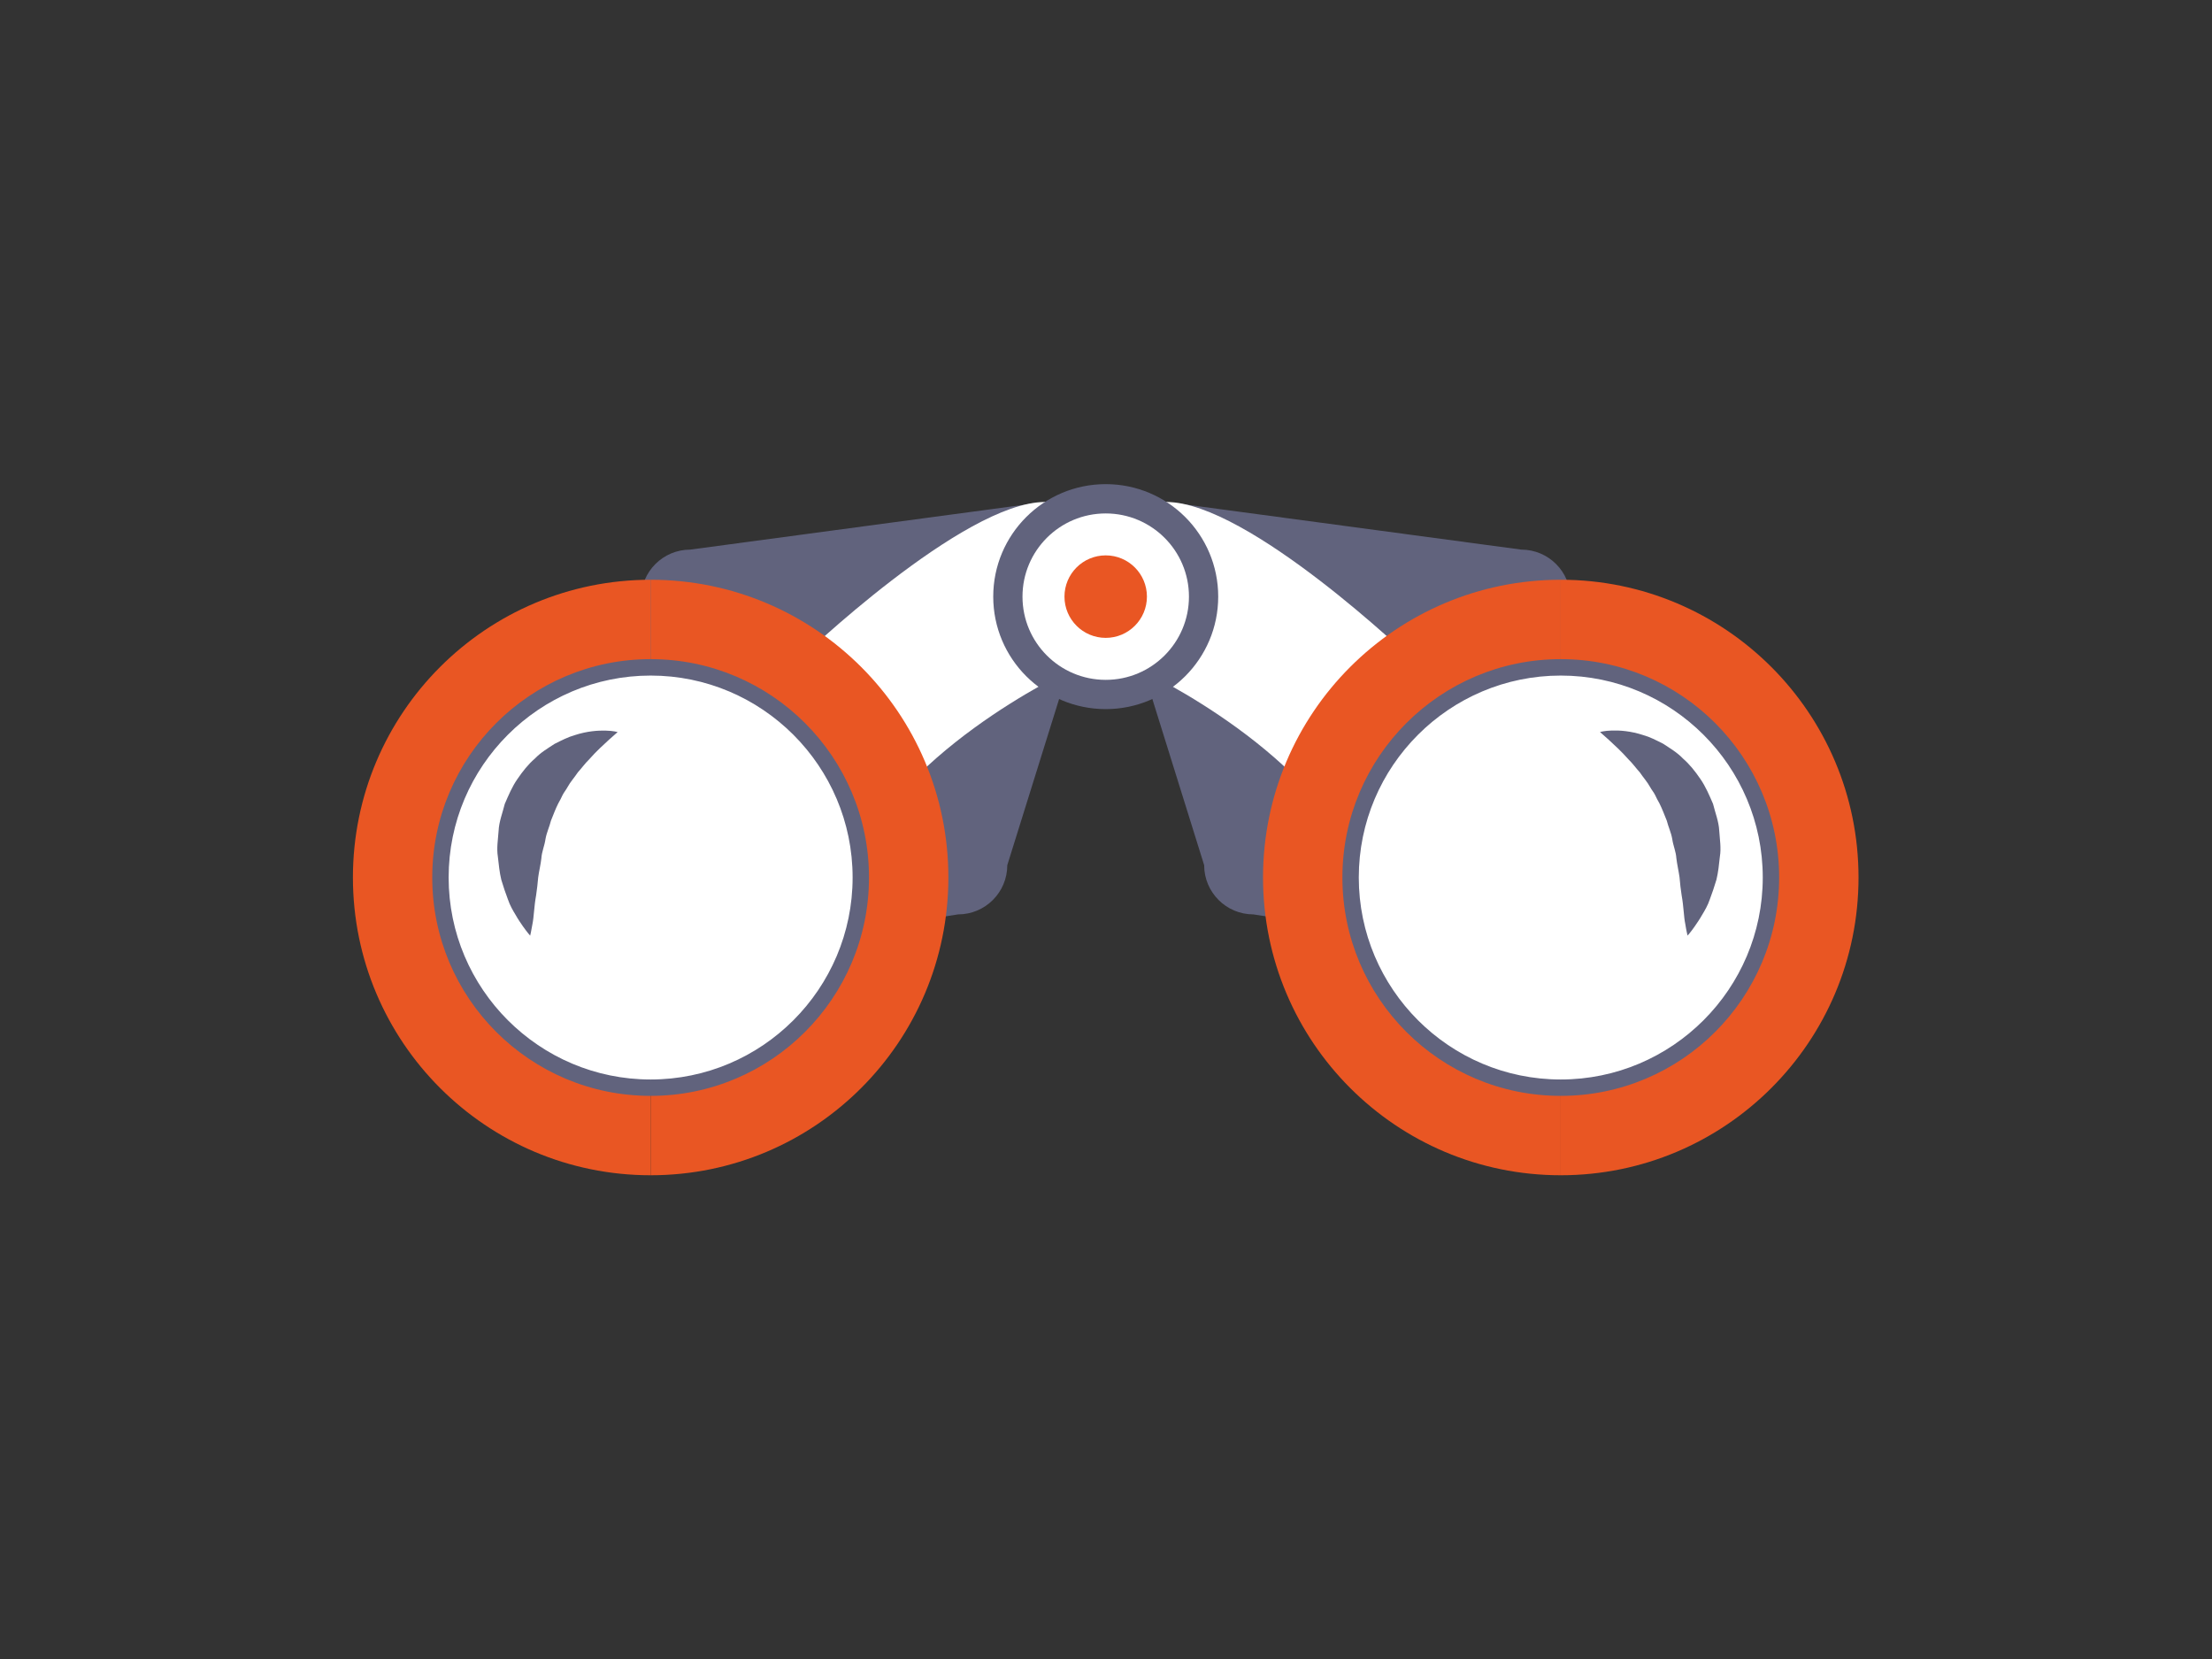 <?xml version="1.0" encoding="UTF-8" standalone="no"?>
<svg
   xmlns:dc="http://purl.org/dc/elements/1.1/"
   xmlns:cc="http://creativecommons.org/ns#"
   xmlns:rdf="http://www.w3.org/1999/02/22-rdf-syntax-ns#"
   xmlns:svg="http://www.w3.org/2000/svg"
   xmlns="http://www.w3.org/2000/svg"
   viewBox="0 0 60.472 45.354"
   height="45.354"
   width="60.472"
   xml:space="preserve"
   id="svg2"
   version="1.1"><rect x="0" y="0" width="60.472" height="45.354" fill="#333333" stroke="none"/><defs
     id="defs6" /><g
     transform="matrix(1.333,0,0,-1.333,0,45.354)"
     id="g10"><path
       id="path12"
       style="fill:#61637d;fill-opacity:1;fill-rule:nonzero;stroke:none"
       d="m 25.705,15.271 6.504,-1.009 c 0.557,0 1.009,0.452 1.009,1.009 l -1.009,6.472 c 0,0.557 -0.452,1.009 -1.009,1.009 l -7.513,1.009 c -0.557,0 -1.009,-0.452 -1.009,-1.009 l 2.018,-6.472 c 0,-0.557 0.452,-1.009 1.009,-1.009" /><path
       id="path14"
       style="fill:#61637d;fill-opacity:1;fill-rule:nonzero;stroke:none"
       d="m 19.649,15.271 -6.503,-1.009 c -0.557,0 -1.009,0.452 -1.009,1.009 l 1.009,6.472 c 0,0.557 0.451,1.009 1.009,1.009 l 7.513,1.009 c 0.558,0 1.009,-0.452 1.009,-1.009 l -2.019,-6.472 c 0,-0.557 -0.452,-1.009 -1.009,-1.009" /><path
       id="path16"
       style="fill:#ffffff;fill-opacity:1;fill-rule:nonzero;stroke:none"
       d="m 16.398,20.506 c 0,0 3.353,3.223 5.034,3.223 1.681,0 0.466,-3.474 0.466,-3.474 0,0 -3.631,-1.695 -4.492,-4.226 -0.861,-2.532 -1.009,4.478 -1.009,4.478" /><path
       id="path18"
       style="fill:#ffffff;fill-opacity:1;fill-rule:nonzero;stroke:none"
       d="m 28.956,20.506 c 0,0 -3.354,3.223 -5.035,3.223 -1.681,0 -0.466,-3.475 -0.466,-3.475 0,0 3.631,-1.695 4.492,-4.226 0.861,-2.532 1.009,4.478 1.009,4.478" /><path
       id="path20"
       style="fill:#e95623;fill-opacity:1;fill-rule:nonzero;stroke:none"
       d="m 7.238,16.028 c 0,-3.373 2.733,-6.107 6.106,-6.107 V 22.134 c -3.373,0 -6.106,-2.734 -6.106,-6.106" /><path
       id="path22"
       style="fill:#e95623;fill-opacity:1;fill-rule:nonzero;stroke:none"
       d="M 13.344,22.134 V 9.921 c 3.372,0 6.106,2.734 6.106,6.107 0,3.372 -2.734,6.106 -6.106,6.106" /><path
       id="path24"
       style="fill:#ffffff;fill-opacity:1;fill-rule:nonzero;stroke:none"
       d="m 13.344,11.718 c -2.377,0 -4.311,1.934 -4.311,4.311 0,2.376 1.934,4.31 4.311,4.31 2.377,0 4.31,-1.933 4.31,-4.31 0,-2.377 -1.933,-4.311 -4.31,-4.311" /><path
       id="path26"
       style="fill:#61637d;fill-opacity:1;fill-rule:nonzero;stroke:none"
       d="m 13.344,20.506 c -2.474,0 -4.479,-2.005 -4.479,-4.478 0,-2.474 2.005,-4.479 4.479,-4.479 2.473,0 4.478,2.005 4.478,4.479 0,2.473 -2.005,4.478 -4.478,4.478 z m 0,-0.337 c 2.284,0 4.142,-1.858 4.142,-4.141 0,-2.284 -1.858,-4.143 -4.142,-4.143 -2.284,0 -4.143,1.858 -4.143,4.143 0,2.284 1.858,4.141 4.143,4.141 z" /><path
       id="path28"
       style="fill:#e95623;fill-opacity:1;fill-rule:nonzero;stroke:none"
       d="m 38.116,16.028 c 0,-3.373 -2.734,-6.107 -6.107,-6.107 V 22.134 c 3.373,0 6.107,-2.734 6.107,-6.106" /><path
       id="path30"
       style="fill:#e95623;fill-opacity:1;fill-rule:nonzero;stroke:none"
       d="M 32.009,22.134 V 9.921 c -3.372,0 -6.106,2.734 -6.106,6.107 0,3.372 2.733,6.106 6.106,6.106" /><path
       id="path32"
       style="fill:#ffffff;fill-opacity:1;fill-rule:nonzero;stroke:none"
       d="m 32.009,11.718 c -2.376,0 -4.31,1.934 -4.31,4.311 0,2.376 1.933,4.31 4.31,4.31 2.377,0 4.31,-1.933 4.31,-4.31 0,-2.377 -1.933,-4.311 -4.31,-4.311" /><path
       id="path34"
       style="fill:#61637d;fill-opacity:1;fill-rule:nonzero;stroke:none"
       d="m 32.009,20.506 c -2.473,0 -4.478,-2.005 -4.478,-4.478 0,-2.474 2.005,-4.479 4.478,-4.479 2.474,0 4.479,2.005 4.479,4.479 0,2.473 -2.005,4.478 -4.479,4.478 z m 0,-0.337 c 2.284,0 4.143,-1.858 4.143,-4.141 0,-2.284 -1.858,-4.143 -4.143,-4.143 -2.284,0 -4.142,1.858 -4.142,4.143 0,2.284 1.858,4.141 4.142,4.141 z" /><path
       id="path36"
       style="fill:#61637d;fill-opacity:1;fill-rule:nonzero;stroke:none"
       d="m 24.984,21.788 c 0,-1.274 -1.033,-2.307 -2.307,-2.307 -1.274,0 -2.307,1.033 -2.307,2.307 0,1.274 1.033,2.307 2.307,2.307 1.274,0 2.307,-1.033 2.307,-2.307" /><path
       id="path38"
       style="fill:#ffffff;fill-opacity:1;fill-rule:nonzero;stroke:none"
       d="m 24.384,21.788 c 0,-0.943 -0.765,-1.707 -1.707,-1.707 -0.943,0 -1.707,0.764 -1.707,1.707 0,0.942 0.764,1.706 1.707,1.706 0.942,0 1.707,-0.764 1.707,-1.706" /><path
       id="path40"
       style="fill:#e95623;fill-opacity:1;fill-rule:nonzero;stroke:none"
       d="m 23.522,21.788 c 0,-0.467 -0.379,-0.846 -0.845,-0.846 -0.467,0 -0.846,0.379 -0.846,0.846 0,0.467 0.378,0.846 0.846,0.846 0.467,0 0.845,-0.379 0.845,-0.846" /><path
       id="path42"
       style="fill:#61637d;fill-opacity:1;fill-rule:nonzero;stroke:none"
       d="m 12.668,19.011 c 0,0 -0.065,-0.058 -0.179,-0.158 -0.108,-0.1 -0.258,-0.234 -0.408,-0.405 -0.08,-0.077 -0.15,-0.176 -0.231,-0.265 -0.067,-0.102 -0.152,-0.193 -0.212,-0.304 -0.03,-0.056 -0.071,-0.103 -0.1,-0.16 -0.027,-0.058 -0.055,-0.115 -0.087,-0.169 C 11.393,17.437 11.349,17.314 11.3,17.195 11.268,17.066 11.21,16.948 11.187,16.815 11.169,16.682 11.111,16.558 11.103,16.422 11.088,16.289 11.055,16.16 11.038,16.033 11.027,15.904 11.012,15.78 10.995,15.663 c -0.043,-0.236 -0.044,-0.439 -0.075,-0.589 -0.024,-0.148 -0.047,-0.239 -0.047,-0.239 0,0 -0.06,0.066 -0.148,0.191 -0.043,0.063 -0.098,0.14 -0.149,0.232 -0.056,0.091 -0.117,0.196 -0.159,0.32 -0.046,0.122 -0.093,0.257 -0.136,0.403 -0.036,0.147 -0.052,0.31 -0.071,0.478 -0.027,0.167 0.003,0.349 0.016,0.53 0.008,0.183 0.081,0.364 0.126,0.547 0.076,0.175 0.15,0.354 0.259,0.51 0.107,0.157 0.222,0.303 0.358,0.42 0.123,0.129 0.274,0.216 0.406,0.303 0.144,0.072 0.276,0.14 0.408,0.177 0.259,0.085 0.487,0.099 0.642,0.094 0.157,-0.003 0.245,-0.031 0.245,-0.031" /><path
       id="path44"
       style="fill:#61637d;fill-opacity:1;fill-rule:nonzero;stroke:none"
       d="m 32.815,19.011 c 0,0 0.088,0.027 0.244,0.031 0.156,0.005 0.383,-0.009 0.642,-0.094 0.133,-0.036 0.265,-0.105 0.408,-0.177 0.132,-0.088 0.283,-0.174 0.406,-0.303 0.136,-0.118 0.251,-0.263 0.358,-0.42 0.108,-0.156 0.183,-0.335 0.259,-0.51 0.045,-0.182 0.118,-0.364 0.127,-0.547 0.012,-0.181 0.042,-0.363 0.014,-0.53 -0.018,-0.168 -0.035,-0.331 -0.071,-0.478 -0.043,-0.146 -0.09,-0.281 -0.136,-0.404 -0.041,-0.123 -0.103,-0.228 -0.159,-0.32 -0.052,-0.092 -0.106,-0.169 -0.149,-0.232 -0.087,-0.125 -0.148,-0.191 -0.148,-0.191 0,0 -0.024,0.091 -0.047,0.239 -0.032,0.149 -0.032,0.353 -0.075,0.589 -0.018,0.117 -0.033,0.241 -0.043,0.369 -0.018,0.128 -0.049,0.257 -0.065,0.39 -0.008,0.136 -0.066,0.259 -0.084,0.392 -0.023,0.134 -0.081,0.252 -0.113,0.38 -0.049,0.119 -0.094,0.242 -0.151,0.355 -0.032,0.055 -0.061,0.111 -0.088,0.169 -0.028,0.057 -0.07,0.104 -0.1,0.16 -0.061,0.112 -0.145,0.202 -0.213,0.304 -0.08,0.089 -0.151,0.188 -0.231,0.265 -0.15,0.17 -0.3,0.305 -0.408,0.405 -0.113,0.1 -0.178,0.158 -0.178,0.158" /></g></svg>
